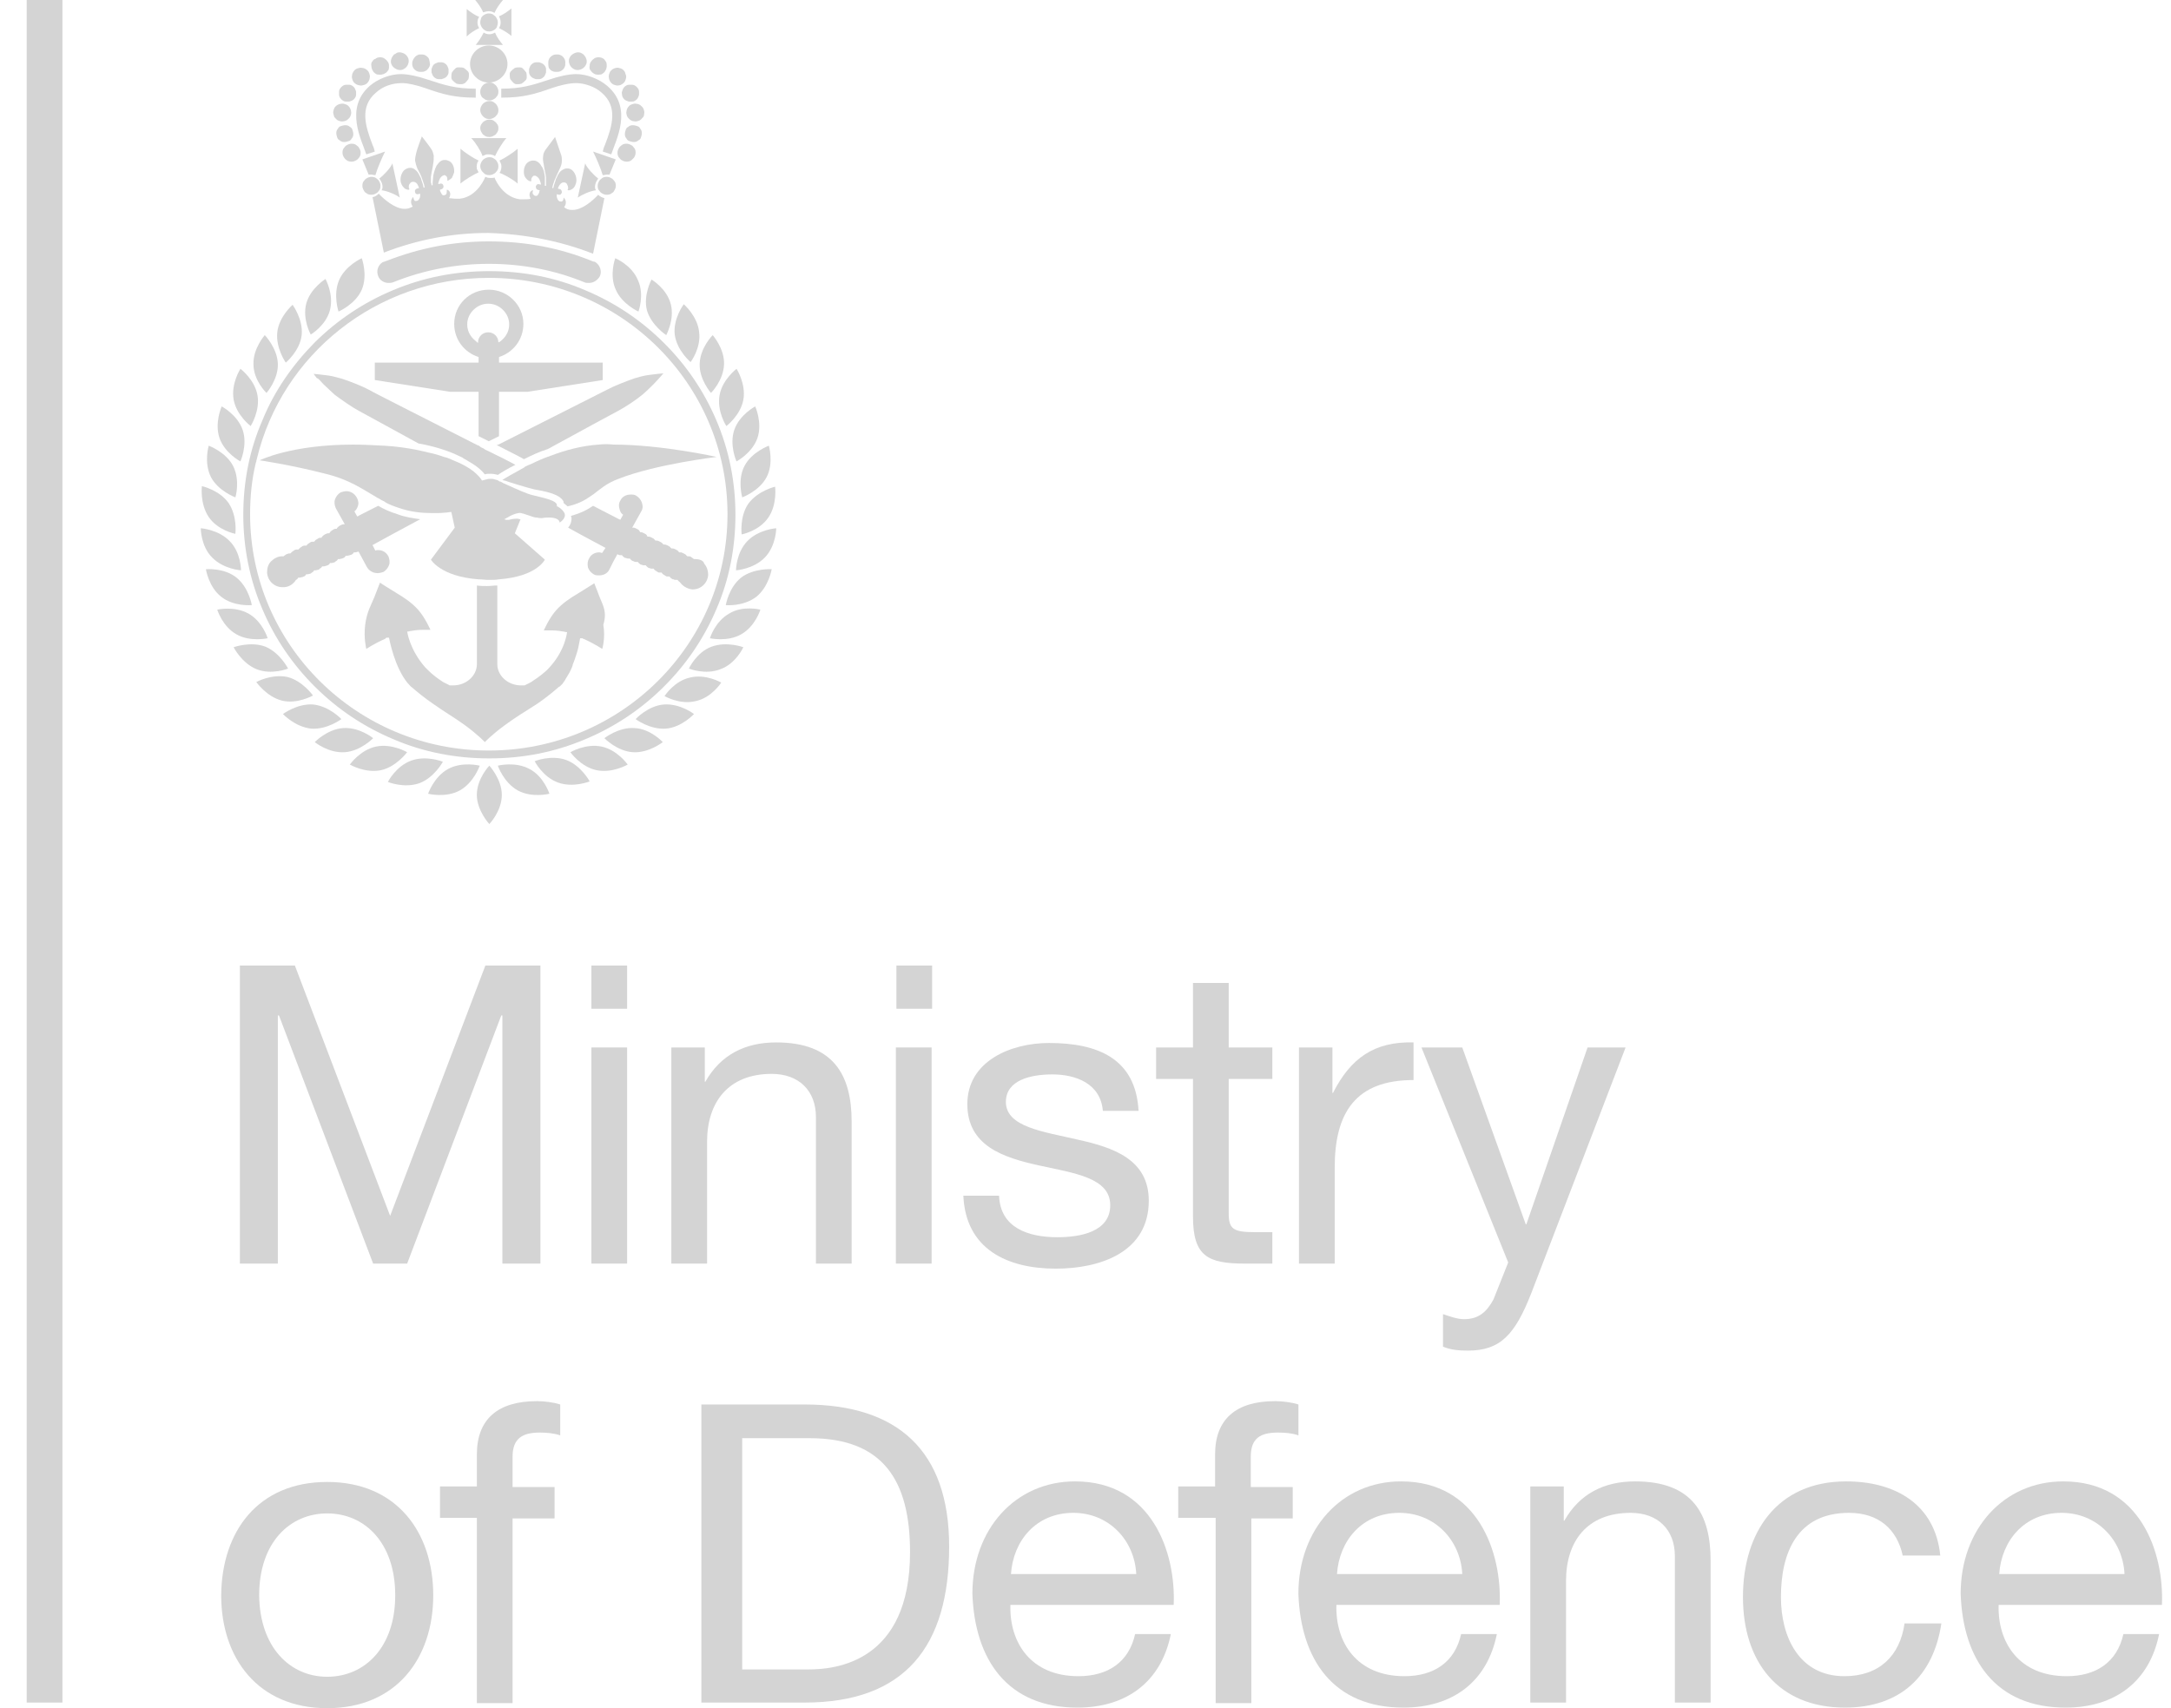 <svg width="61" height="48" viewBox="0 0 61 48" fill="none" xmlns="http://www.w3.org/2000/svg">
<g clip-path="url(#clip0_2468_1309)">
<path d="M0.75 0H1.754V47.842H0.75V0Z" fill="#D4D4D4"/>
<path d="M6.74 27.131H8.285L10.962 34.166L13.638 27.131H15.184V35.507H14.116V28.535H14.084L11.44 35.507H10.484L7.839 28.535H7.807V35.507H6.74V27.131Z" fill="#D4D4D4"/>
<path d="M17.62 28.346H16.617V27.131H17.62V28.346ZM16.617 29.434H17.62V35.507H16.617V29.434Z" fill="#D4D4D4"/>
<path d="M18.848 29.434H19.803V30.396H19.819C20.249 29.639 20.934 29.292 21.81 29.292C23.42 29.292 23.929 30.207 23.929 31.516V35.507H22.926V31.39C22.926 30.649 22.448 30.176 21.683 30.176C20.456 30.176 19.867 30.98 19.867 32.084V35.507H18.863V29.434H18.848Z" fill="#D4D4D4"/>
<path d="M26.191 28.346H25.187V27.131H26.191V28.346ZM25.172 29.434H26.176V35.507H25.172V29.434Z" fill="#D4D4D4"/>
<path d="M28.072 33.599C28.104 34.498 28.885 34.766 29.713 34.766C30.334 34.766 31.195 34.624 31.195 33.867C31.195 33.094 30.191 32.968 29.187 32.747C28.183 32.526 27.18 32.195 27.18 31.027C27.18 29.813 28.407 29.308 29.474 29.308C30.828 29.308 31.912 29.734 31.991 31.216H30.988C30.924 30.444 30.223 30.191 29.569 30.191C28.965 30.191 28.263 30.349 28.263 30.964C28.263 31.674 29.33 31.8 30.271 32.021C31.274 32.242 32.278 32.573 32.278 33.74C32.278 35.192 30.908 35.649 29.665 35.649C28.295 35.649 27.133 35.097 27.068 33.599H28.072Z" fill="#D4D4D4"/>
<path d="M34.524 29.434H35.75V30.317H34.524V34.088C34.524 34.545 34.651 34.624 35.288 34.624H35.75V35.507H34.985C33.934 35.507 33.52 35.302 33.52 34.182V30.317H32.484V29.434H33.52V27.62H34.524V29.434Z" fill="#D4D4D4"/>
<path d="M36.482 29.434H37.438V30.712H37.454C37.948 29.734 38.617 29.261 39.717 29.292V30.349C38.091 30.349 37.502 31.264 37.502 32.81V35.507H36.498V29.434H36.482Z" fill="#D4D4D4"/>
<path d="M43.03 36.327C42.568 37.51 42.154 37.952 41.246 37.952C41.007 37.952 40.768 37.936 40.545 37.841V36.927C40.736 36.99 40.943 37.069 41.134 37.069C41.549 37.069 41.772 36.864 41.962 36.517L42.377 35.475L39.94 29.434H41.086L42.87 34.403H42.887L44.607 29.434H45.675L43.03 36.327Z" fill="#D4D4D4"/>
<path d="M9.194 41.643C11.137 41.643 12.173 43.047 12.173 44.829C12.173 46.596 11.137 48 9.194 48C7.25 48 6.215 46.596 6.215 44.829C6.23 43.031 7.25 41.643 9.194 41.643ZM9.194 47.117C10.245 47.117 11.105 46.296 11.105 44.829C11.105 43.347 10.245 42.527 9.194 42.527C8.142 42.527 7.282 43.347 7.282 44.829C7.298 46.28 8.142 47.117 9.194 47.117Z" fill="#D4D4D4"/>
<path d="M13.399 42.652H12.363V41.77H13.399V40.87C13.399 39.877 13.989 39.372 15.088 39.372C15.279 39.372 15.549 39.403 15.741 39.466V40.334C15.566 40.271 15.343 40.255 15.167 40.255C14.689 40.255 14.402 40.413 14.402 40.933V41.785H15.582V42.668H14.402V47.858H13.399V42.652Z" fill="#D4D4D4"/>
<path d="M19.707 39.466H22.606C25.219 39.466 26.669 40.76 26.669 43.457C26.669 46.265 25.426 47.842 22.606 47.842H19.707V39.466ZM20.838 46.911H22.718C23.483 46.911 25.57 46.707 25.57 43.615C25.57 41.612 24.821 40.413 22.75 40.413H20.854V46.911H20.838Z" fill="#D4D4D4"/>
<path d="M32.898 45.918C32.627 47.259 31.655 47.984 30.27 47.984C28.31 47.984 27.386 46.643 27.322 44.782C27.322 42.968 28.533 41.627 30.205 41.627C32.372 41.627 33.041 43.631 32.978 45.097H28.39C28.358 46.155 28.963 47.101 30.301 47.101C31.13 47.101 31.719 46.707 31.894 45.918H32.898ZM31.926 44.23C31.878 43.283 31.161 42.511 30.158 42.511C29.106 42.511 28.469 43.299 28.406 44.23H31.926Z" fill="#D4D4D4"/>
<path d="M34.141 42.652H33.105V41.77H34.141V40.87C34.141 39.877 34.73 39.372 35.829 39.372C36.02 39.372 36.292 39.403 36.483 39.466V40.334C36.307 40.271 36.1 40.255 35.909 40.255C35.415 40.255 35.144 40.413 35.144 40.933V41.785H36.323V42.668H35.16V47.858H34.157V42.652H34.141Z" fill="#D4D4D4"/>
<path d="M42.058 45.918C41.788 47.259 40.816 47.984 39.43 47.984C37.47 47.984 36.546 46.643 36.482 44.782C36.482 42.968 37.693 41.627 39.365 41.627C41.532 41.627 42.201 43.631 42.138 45.097H37.55C37.518 46.155 38.123 47.101 39.461 47.101C40.29 47.101 40.879 46.707 41.054 45.918H42.058ZM41.086 44.23C41.038 43.283 40.321 42.511 39.318 42.511C38.267 42.511 37.629 43.299 37.566 44.23H41.086Z" fill="#D4D4D4"/>
<path d="M42.982 41.769H43.938V42.731H43.954C44.384 41.974 45.069 41.627 45.945 41.627C47.554 41.627 48.064 42.542 48.064 43.851V47.842H47.06V43.725C47.06 42.984 46.582 42.511 45.818 42.511C44.591 42.511 44.002 43.315 44.002 44.419V47.842H42.998V41.769H42.982Z" fill="#D4D4D4"/>
<path d="M53.465 43.725C53.306 42.968 52.781 42.511 51.952 42.511C50.486 42.511 50.04 43.646 50.04 44.877C50.04 45.997 50.55 47.101 51.825 47.101C52.796 47.101 53.385 46.533 53.513 45.618H54.548C54.326 47.101 53.385 47.984 51.84 47.984C49.96 47.984 48.973 46.691 48.973 44.877C48.973 43.063 49.928 41.627 51.872 41.627C53.258 41.627 54.374 42.274 54.517 43.71H53.465V43.725Z" fill="#D4D4D4"/>
<path d="M60.666 45.918C60.394 47.259 59.423 47.984 58.037 47.984C56.077 47.984 55.153 46.643 55.09 44.782C55.09 42.968 56.3 41.627 57.973 41.627C60.14 41.627 60.809 43.631 60.745 45.097H56.157C56.125 46.155 56.73 47.101 58.069 47.101C58.897 47.101 59.486 46.707 59.662 45.918H60.666ZM59.694 44.23C59.646 43.283 58.929 42.511 57.925 42.511C56.874 42.511 56.237 43.299 56.173 44.23H59.694Z" fill="#D4D4D4"/>
<path d="M16.664 7.13L16.982 5.568C16.919 5.552 16.855 5.521 16.807 5.473C16.664 5.631 16.361 5.899 16.09 5.899C16.074 5.899 16.074 5.899 16.059 5.899C15.979 5.899 15.899 5.868 15.851 5.82C15.915 5.741 15.915 5.631 15.851 5.568L15.835 5.552C15.835 5.552 15.835 5.552 15.835 5.568C15.835 5.6 15.82 5.647 15.787 5.663C15.772 5.663 15.772 5.663 15.756 5.663C15.724 5.663 15.692 5.647 15.676 5.616C15.661 5.584 15.644 5.552 15.644 5.521C15.644 5.489 15.644 5.473 15.644 5.458L15.708 5.473H15.724C15.756 5.473 15.772 5.442 15.787 5.411C15.787 5.363 15.772 5.332 15.74 5.316L15.676 5.3C15.676 5.284 15.692 5.253 15.708 5.221C15.74 5.174 15.772 5.126 15.835 5.126C15.835 5.126 15.835 5.126 15.851 5.126C15.883 5.126 15.915 5.142 15.931 5.174C15.947 5.205 15.963 5.237 15.963 5.284C15.963 5.3 15.963 5.316 15.947 5.332C15.947 5.347 15.963 5.347 15.979 5.347C16.011 5.347 16.043 5.332 16.074 5.316C16.122 5.284 16.154 5.237 16.17 5.189C16.17 5.174 16.186 5.158 16.186 5.142C16.218 5.016 16.17 4.874 16.09 4.795C16.043 4.748 15.995 4.732 15.931 4.732C15.867 4.732 15.82 4.764 15.772 4.795C15.692 4.858 15.661 4.953 15.613 5.048V5.064C15.596 5.11 15.581 5.158 15.565 5.205C15.565 5.237 15.549 5.253 15.549 5.284H15.517C15.517 5.253 15.533 5.237 15.533 5.205C15.549 5.158 15.565 5.11 15.581 5.064C15.628 4.953 15.676 4.858 15.724 4.748C15.756 4.685 15.787 4.606 15.787 4.527C15.787 4.464 15.787 4.385 15.756 4.322C15.724 4.227 15.596 3.849 15.596 3.849C15.596 3.849 15.374 4.149 15.326 4.211C15.294 4.259 15.262 4.322 15.262 4.385C15.246 4.464 15.262 4.543 15.278 4.622C15.294 4.748 15.326 4.858 15.342 4.985C15.342 5.032 15.342 5.079 15.342 5.142C15.342 5.174 15.342 5.189 15.342 5.221H15.309C15.309 5.205 15.309 5.174 15.309 5.142C15.309 5.095 15.309 5.032 15.309 4.985V4.969C15.294 4.858 15.278 4.748 15.214 4.669C15.182 4.606 15.135 4.558 15.07 4.527C15.039 4.512 15.007 4.512 14.975 4.512C14.944 4.512 14.927 4.512 14.896 4.527C14.8 4.558 14.72 4.669 14.72 4.811C14.72 4.827 14.72 4.842 14.72 4.858C14.72 4.921 14.752 4.985 14.784 5.016C14.816 5.064 14.88 5.095 14.911 5.095C14.911 5.095 14.911 5.095 14.927 5.095C14.927 5.079 14.927 5.064 14.927 5.048C14.927 5.016 14.944 4.985 14.975 4.953C14.991 4.937 15.007 4.937 15.023 4.937C15.039 4.937 15.055 4.937 15.07 4.953C15.135 4.985 15.166 5.048 15.182 5.11C15.198 5.142 15.198 5.174 15.198 5.189L15.135 5.174C15.135 5.174 15.135 5.174 15.118 5.174C15.087 5.174 15.07 5.205 15.055 5.237C15.055 5.284 15.07 5.316 15.103 5.332L15.166 5.347C15.166 5.363 15.15 5.379 15.15 5.411C15.135 5.442 15.118 5.473 15.103 5.489C15.087 5.505 15.07 5.505 15.055 5.505C15.023 5.505 15.007 5.489 14.991 5.473C14.959 5.442 14.959 5.411 14.975 5.363C14.975 5.363 14.975 5.363 14.975 5.347H14.959C14.88 5.379 14.848 5.473 14.911 5.584C14.848 5.6 14.784 5.6 14.72 5.6C14.688 5.6 14.64 5.6 14.609 5.6C14.21 5.552 13.972 5.189 13.892 4.985C13.876 5 13.844 5 13.828 5C13.812 5 13.78 5 13.764 5C13.716 5 13.669 4.985 13.637 4.969C13.557 5.158 13.334 5.537 12.92 5.584C12.888 5.584 12.84 5.584 12.809 5.584C12.729 5.584 12.665 5.568 12.617 5.568C12.681 5.458 12.649 5.363 12.569 5.332H12.554C12.554 5.332 12.554 5.332 12.554 5.347C12.554 5.379 12.554 5.426 12.538 5.458C12.522 5.473 12.49 5.489 12.474 5.489C12.458 5.489 12.442 5.489 12.426 5.473C12.41 5.458 12.395 5.426 12.379 5.394C12.362 5.363 12.362 5.347 12.362 5.332L12.41 5.316C12.442 5.3 12.474 5.268 12.458 5.221C12.458 5.189 12.426 5.158 12.395 5.158C12.395 5.158 12.395 5.158 12.379 5.158L12.315 5.174C12.315 5.158 12.315 5.126 12.331 5.095C12.347 5.032 12.379 4.969 12.442 4.937C12.458 4.937 12.474 4.921 12.474 4.921C12.49 4.921 12.506 4.921 12.522 4.937C12.554 4.953 12.569 4.985 12.569 5.032C12.569 5.048 12.569 5.064 12.569 5.079C12.601 5.079 12.681 5.016 12.697 5C12.713 4.969 12.745 4.89 12.761 4.842C12.761 4.827 12.761 4.811 12.761 4.795C12.761 4.669 12.697 4.543 12.586 4.512C12.554 4.496 12.538 4.496 12.506 4.496C12.474 4.496 12.442 4.496 12.41 4.512C12.347 4.543 12.315 4.59 12.267 4.653C12.219 4.748 12.187 4.858 12.171 4.953V4.969C12.171 5.016 12.156 5.079 12.156 5.126C12.156 5.158 12.156 5.189 12.156 5.205H12.123C12.123 5.174 12.123 5.158 12.108 5.126C12.108 5.079 12.108 5.032 12.108 4.969C12.123 4.842 12.156 4.732 12.171 4.606C12.187 4.527 12.187 4.448 12.187 4.369C12.171 4.306 12.156 4.243 12.123 4.196C12.076 4.117 11.853 3.833 11.853 3.833C11.853 3.833 11.71 4.211 11.693 4.306C11.678 4.369 11.662 4.448 11.662 4.512C11.678 4.59 11.693 4.653 11.725 4.732C11.773 4.827 11.837 4.937 11.869 5.048C11.884 5.095 11.901 5.142 11.917 5.189C11.917 5.221 11.932 5.237 11.932 5.268H11.901C11.901 5.253 11.884 5.221 11.884 5.189C11.869 5.142 11.853 5.095 11.837 5.048C11.837 5.048 11.837 5.048 11.837 5.032C11.789 4.937 11.757 4.842 11.678 4.78C11.63 4.732 11.582 4.716 11.518 4.716C11.454 4.716 11.406 4.748 11.359 4.78C11.28 4.858 11.232 5 11.263 5.126C11.263 5.142 11.28 5.158 11.28 5.174C11.295 5.221 11.343 5.268 11.375 5.3C11.406 5.316 11.439 5.332 11.471 5.332C11.486 5.332 11.502 5.332 11.502 5.316C11.502 5.3 11.486 5.284 11.486 5.268C11.486 5.221 11.486 5.189 11.518 5.158C11.534 5.126 11.566 5.11 11.598 5.11C11.598 5.11 11.598 5.11 11.614 5.11C11.678 5.11 11.725 5.158 11.741 5.205C11.757 5.237 11.773 5.268 11.773 5.284L11.71 5.3C11.678 5.316 11.645 5.347 11.662 5.394C11.662 5.426 11.693 5.458 11.725 5.458H11.741L11.805 5.442C11.805 5.458 11.805 5.473 11.805 5.505C11.805 5.537 11.789 5.584 11.773 5.6C11.757 5.631 11.725 5.647 11.693 5.647C11.678 5.647 11.678 5.647 11.662 5.647C11.63 5.631 11.63 5.6 11.614 5.552C11.614 5.552 11.614 5.552 11.614 5.537C11.598 5.537 11.598 5.537 11.598 5.552C11.534 5.616 11.534 5.726 11.598 5.805C11.534 5.836 11.471 5.868 11.391 5.868C11.375 5.868 11.375 5.868 11.359 5.868C11.104 5.868 10.785 5.6 10.642 5.442C10.594 5.489 10.53 5.537 10.467 5.537L10.785 7.098C11.725 6.735 12.697 6.546 13.716 6.546C14.752 6.578 15.74 6.767 16.664 7.13Z" fill="#D4D4D4"/>
<path d="M13.733 6.783C12.729 6.783 11.773 6.972 10.849 7.335C10.834 7.335 10.818 7.351 10.802 7.351C10.786 7.351 10.77 7.366 10.754 7.366C10.627 7.445 10.563 7.603 10.627 7.761C10.674 7.887 10.802 7.95 10.913 7.95C10.961 7.95 10.993 7.95 11.041 7.934C11.901 7.587 12.809 7.414 13.733 7.414C14.673 7.414 15.581 7.587 16.425 7.934C16.457 7.95 16.505 7.95 16.553 7.95C16.68 7.95 16.791 7.871 16.856 7.761C16.919 7.619 16.856 7.445 16.728 7.366C16.712 7.351 16.696 7.351 16.68 7.351C16.664 7.351 16.648 7.335 16.632 7.335C15.708 6.956 14.737 6.783 13.733 6.783Z" fill="#D4D4D4"/>
<path d="M7.378 11.799C7.011 12.635 6.836 13.534 6.836 14.464C6.836 15.38 7.011 16.279 7.378 17.131C7.728 17.951 8.222 18.676 8.859 19.307C9.496 19.938 10.229 20.427 11.058 20.774C11.902 21.137 12.81 21.311 13.75 21.311C14.69 21.311 15.582 21.137 16.442 20.774C17.271 20.427 18.004 19.938 18.641 19.307C19.278 18.676 19.772 17.951 20.123 17.131C20.488 16.294 20.664 15.396 20.664 14.464C20.664 13.55 20.488 12.65 20.123 11.799C19.772 10.979 19.278 10.253 18.641 9.622C18.004 8.991 17.271 8.502 16.442 8.155C15.598 7.792 14.69 7.619 13.75 7.619C12.81 7.619 11.902 7.792 11.042 8.155C10.213 8.502 9.481 8.991 8.843 9.622C8.222 10.253 7.712 10.979 7.378 11.799ZM13.734 7.808C17.43 7.808 20.441 10.774 20.441 14.449C20.441 18.108 17.446 21.09 13.734 21.09C10.038 21.09 7.027 18.124 7.027 14.449C7.027 13.96 7.075 13.471 7.186 13.013C7.186 12.997 7.202 12.982 7.202 12.966V12.951C7.202 12.935 7.219 12.903 7.219 12.887C7.919 9.969 10.58 7.808 13.734 7.808Z" fill="#D4D4D4"/>
<path d="M13.398 22.336C13.398 22.777 13.749 23.156 13.749 23.156C13.749 23.156 14.1 22.793 14.1 22.336C14.1 21.894 13.749 21.515 13.749 21.515C13.749 21.515 13.398 21.878 13.398 22.336Z" fill="#D4D4D4"/>
<path d="M12.587 21.61C12.189 21.831 12.029 22.304 12.029 22.304C12.029 22.304 12.523 22.43 12.921 22.21C13.319 21.988 13.479 21.515 13.479 21.515C13.479 21.515 12.985 21.39 12.587 21.61Z" fill="#D4D4D4"/>
<path d="M12.444 21.405C12.444 21.405 11.982 21.216 11.552 21.374C11.122 21.531 10.898 21.973 10.898 21.973C10.898 21.973 11.361 22.162 11.791 22.005C12.205 21.847 12.444 21.405 12.444 21.405Z" fill="#D4D4D4"/>
<path d="M11.439 21.137C11.439 21.137 11.009 20.884 10.563 20.979C10.117 21.074 9.83 21.484 9.83 21.484C9.83 21.484 10.26 21.736 10.706 21.642C11.136 21.547 11.439 21.137 11.439 21.137Z" fill="#D4D4D4"/>
<path d="M10.485 20.743C10.485 20.743 10.102 20.427 9.64 20.459C9.194 20.49 8.844 20.853 8.844 20.853C8.844 20.853 9.226 21.168 9.688 21.137C10.134 21.106 10.485 20.743 10.485 20.743Z" fill="#D4D4D4"/>
<path d="M8.796 19.796C8.349 19.765 7.951 20.064 7.951 20.064C7.951 20.064 8.286 20.427 8.748 20.475C9.194 20.506 9.592 20.207 9.592 20.207C9.592 20.207 9.257 19.844 8.796 19.796Z" fill="#D4D4D4"/>
<path d="M8.794 19.544C8.794 19.544 8.507 19.134 8.077 19.023C7.631 18.929 7.201 19.165 7.201 19.165C7.201 19.165 7.488 19.576 7.918 19.686C8.348 19.796 8.794 19.544 8.794 19.544Z" fill="#D4D4D4"/>
<path d="M8.094 18.787C8.094 18.787 7.871 18.345 7.457 18.171C7.042 18.014 6.564 18.187 6.564 18.187C6.564 18.187 6.787 18.629 7.202 18.802C7.632 18.976 8.094 18.787 8.094 18.787Z" fill="#D4D4D4"/>
<path d="M7.521 17.935C7.521 17.935 7.378 17.462 6.98 17.241C6.581 17.02 6.104 17.131 6.104 17.131C6.104 17.131 6.247 17.604 6.645 17.825C7.027 18.045 7.521 17.935 7.521 17.935Z" fill="#D4D4D4"/>
<path d="M6.215 16.768C6.566 17.052 7.075 17.004 7.075 17.004C7.075 17.004 6.996 16.515 6.645 16.231C6.295 15.948 5.785 15.995 5.785 15.995C5.785 15.995 5.865 16.5 6.215 16.768Z" fill="#D4D4D4"/>
<path d="M6.772 16.026C6.772 16.026 6.772 15.521 6.453 15.206C6.135 14.875 5.641 14.844 5.641 14.844C5.641 14.844 5.641 15.348 5.959 15.664C6.278 15.995 6.772 16.026 6.772 16.026Z" fill="#D4D4D4"/>
<path d="M6.613 15.001C6.613 15.001 6.677 14.512 6.422 14.134C6.167 13.771 5.673 13.66 5.673 13.66C5.673 13.66 5.61 14.149 5.865 14.528C6.119 14.906 6.613 15.001 6.613 15.001Z" fill="#D4D4D4"/>
<path d="M6.614 13.976C6.614 13.976 6.757 13.503 6.549 13.092C6.343 12.698 5.865 12.524 5.865 12.524C5.865 12.524 5.721 12.997 5.928 13.408C6.136 13.802 6.614 13.976 6.614 13.976Z" fill="#D4D4D4"/>
<path d="M6.755 12.966C6.755 12.966 6.962 12.509 6.819 12.083C6.675 11.657 6.229 11.42 6.229 11.42C6.229 11.42 6.023 11.878 6.166 12.304C6.309 12.729 6.755 12.966 6.755 12.966Z" fill="#D4D4D4"/>
<path d="M7.043 11.972C7.043 11.972 7.314 11.546 7.234 11.104C7.155 10.663 6.756 10.363 6.756 10.363C6.756 10.363 6.486 10.774 6.565 11.231C6.645 11.673 7.043 11.972 7.043 11.972Z" fill="#D4D4D4"/>
<path d="M7.488 11.042C7.488 11.042 7.822 10.663 7.807 10.222C7.791 9.78 7.44 9.417 7.44 9.417C7.44 9.417 7.105 9.796 7.122 10.237C7.122 10.695 7.488 11.042 7.488 11.042Z" fill="#D4D4D4"/>
<path d="M8.476 9.417C8.524 8.975 8.221 8.565 8.221 8.565C8.221 8.565 7.838 8.896 7.791 9.338C7.743 9.78 8.03 10.19 8.03 10.19C8.03 10.19 8.428 9.859 8.476 9.417Z" fill="#D4D4D4"/>
<path d="M9.273 8.707C9.384 8.265 9.145 7.839 9.145 7.839C9.145 7.839 8.715 8.108 8.604 8.534C8.492 8.975 8.731 9.401 8.731 9.401C8.731 9.401 9.161 9.149 9.273 8.707Z" fill="#D4D4D4"/>
<path d="M10.165 8.14C10.34 7.729 10.165 7.256 10.165 7.256C10.165 7.256 9.703 7.461 9.528 7.871C9.352 8.281 9.512 8.755 9.512 8.755C9.512 8.755 9.989 8.549 10.165 8.14Z" fill="#D4D4D4"/>
<path d="M14.88 21.61C14.482 21.39 13.988 21.515 13.988 21.515C13.988 21.515 14.148 21.988 14.546 22.21C14.944 22.43 15.438 22.304 15.438 22.304C15.438 22.304 15.278 21.815 14.88 21.61Z" fill="#D4D4D4"/>
<path d="M15.915 21.358C15.485 21.2 15.023 21.39 15.023 21.39C15.023 21.39 15.246 21.831 15.676 21.988C16.106 22.146 16.569 21.957 16.569 21.957C16.569 21.957 16.33 21.515 15.915 21.358Z" fill="#D4D4D4"/>
<path d="M16.904 20.979C16.458 20.884 16.027 21.137 16.027 21.137C16.027 21.137 16.314 21.547 16.76 21.642C17.207 21.736 17.637 21.484 17.637 21.484C17.637 21.484 17.35 21.074 16.904 20.979Z" fill="#D4D4D4"/>
<path d="M17.827 20.459C17.381 20.427 16.982 20.743 16.982 20.743C16.982 20.743 17.333 21.106 17.779 21.137C18.225 21.168 18.623 20.853 18.623 20.853C18.623 20.853 18.273 20.475 17.827 20.459Z" fill="#D4D4D4"/>
<path d="M18.656 19.796C18.21 19.828 17.859 20.207 17.859 20.207C17.859 20.207 18.258 20.506 18.704 20.475C19.15 20.443 19.5 20.064 19.5 20.064C19.5 20.064 19.118 19.765 18.656 19.796Z" fill="#D4D4D4"/>
<path d="M19.389 19.039C18.943 19.134 18.672 19.56 18.672 19.56C18.672 19.56 19.102 19.812 19.548 19.701C19.994 19.607 20.265 19.181 20.265 19.181C20.265 19.181 19.835 18.929 19.389 19.039Z" fill="#D4D4D4"/>
<path d="M19.995 18.171C19.565 18.329 19.357 18.787 19.357 18.787C19.357 18.787 19.819 18.976 20.249 18.802C20.68 18.645 20.886 18.187 20.886 18.187C20.886 18.187 20.425 18.014 19.995 18.171Z" fill="#D4D4D4"/>
<path d="M20.489 17.241C20.09 17.462 19.947 17.935 19.947 17.935C19.947 17.935 20.441 18.045 20.823 17.825C21.222 17.604 21.365 17.131 21.365 17.131C21.365 17.131 20.871 17.004 20.489 17.241Z" fill="#D4D4D4"/>
<path d="M20.823 16.231C20.472 16.515 20.393 17.004 20.393 17.004C20.393 17.004 20.886 17.052 21.253 16.768C21.603 16.484 21.683 15.994 21.683 15.994C21.683 15.994 21.173 15.963 20.823 16.231Z" fill="#D4D4D4"/>
<path d="M20.998 15.206C20.68 15.537 20.68 16.026 20.68 16.026C20.68 16.026 21.173 15.995 21.492 15.664C21.81 15.332 21.81 14.844 21.81 14.844C21.81 14.844 21.317 14.875 20.998 15.206Z" fill="#D4D4D4"/>
<path d="M21.03 14.149C20.775 14.512 20.839 15.017 20.839 15.017C20.839 15.017 21.333 14.922 21.588 14.543C21.842 14.181 21.779 13.676 21.779 13.676C21.779 13.676 21.301 13.786 21.03 14.149Z" fill="#D4D4D4"/>
<path d="M20.919 13.092C20.712 13.487 20.855 13.976 20.855 13.976C20.855 13.976 21.333 13.802 21.54 13.408C21.747 13.013 21.603 12.524 21.603 12.524C21.603 12.524 21.125 12.698 20.919 13.092Z" fill="#D4D4D4"/>
<path d="M20.694 12.966C20.694 12.966 21.14 12.729 21.284 12.304C21.427 11.878 21.22 11.42 21.22 11.42C21.22 11.42 20.774 11.657 20.631 12.083C20.487 12.509 20.694 12.966 20.694 12.966Z" fill="#D4D4D4"/>
<path d="M20.409 11.972C20.409 11.972 20.807 11.673 20.887 11.231C20.966 10.789 20.696 10.363 20.696 10.363C20.696 10.363 20.297 10.663 20.218 11.104C20.138 11.562 20.409 11.972 20.409 11.972Z" fill="#D4D4D4"/>
<path d="M19.977 11.042C19.977 11.042 20.328 10.695 20.344 10.237C20.36 9.796 20.025 9.417 20.025 9.417C20.025 9.417 19.675 9.764 19.659 10.222C19.643 10.663 19.977 11.042 19.977 11.042Z" fill="#D4D4D4"/>
<path d="M19.404 10.174C19.404 10.174 19.707 9.78 19.643 9.323C19.596 8.881 19.213 8.549 19.213 8.549C19.213 8.549 18.91 8.944 18.958 9.401C19.022 9.859 19.404 10.174 19.404 10.174Z" fill="#D4D4D4"/>
<path d="M18.72 9.417C18.72 9.417 18.959 8.975 18.848 8.549C18.736 8.107 18.306 7.855 18.306 7.855C18.306 7.855 18.067 8.297 18.178 8.723C18.306 9.149 18.72 9.417 18.72 9.417Z" fill="#D4D4D4"/>
<path d="M17.287 7.256C17.287 7.256 17.111 7.729 17.302 8.14C17.477 8.549 17.939 8.755 17.939 8.755C17.939 8.755 18.115 8.281 17.924 7.871C17.748 7.445 17.287 7.256 17.287 7.256Z" fill="#D4D4D4"/>
<path d="M16.857 16.799C16.777 16.594 16.698 16.389 16.698 16.389C16.698 16.389 16.379 16.594 16.22 16.689C16.061 16.783 15.806 16.941 15.614 17.162C15.423 17.383 15.28 17.714 15.28 17.714C15.28 17.714 15.344 17.714 15.439 17.714C15.535 17.714 15.662 17.714 15.822 17.746H15.837C15.853 17.746 15.885 17.762 15.901 17.762H15.933C15.933 17.762 15.885 18.282 15.423 18.771C15.328 18.881 15.12 19.039 14.993 19.118C14.913 19.181 14.833 19.213 14.738 19.26C14.707 19.26 14.674 19.26 14.642 19.26C14.276 19.26 13.973 18.991 13.973 18.661V16.452C13.878 16.452 13.782 16.468 13.687 16.468C13.591 16.468 13.495 16.468 13.4 16.452V18.661C13.4 18.991 13.097 19.26 12.731 19.26C12.699 19.26 12.667 19.26 12.636 19.26C12.556 19.213 12.46 19.181 12.38 19.118C12.284 19.055 12.141 18.945 12.046 18.85C12.014 18.818 11.982 18.787 11.95 18.755C11.504 18.25 11.441 17.746 11.441 17.746C11.456 17.746 11.456 17.746 11.456 17.746H11.472C11.488 17.746 11.52 17.73 11.536 17.73H11.552C11.711 17.698 11.839 17.698 11.934 17.698C12.046 17.698 12.094 17.698 12.094 17.698C12.094 17.698 11.95 17.367 11.759 17.146C11.568 16.925 11.313 16.768 11.154 16.673C10.995 16.579 10.676 16.373 10.676 16.373C10.676 16.373 10.596 16.579 10.517 16.783C10.437 16.988 10.309 17.177 10.261 17.556C10.213 17.935 10.293 18.235 10.293 18.235C10.293 18.235 10.5 18.093 10.819 17.951C10.819 17.951 10.835 17.951 10.835 17.935C10.835 17.935 10.851 17.935 10.851 17.919H10.915C10.915 17.919 10.915 17.919 10.93 17.919C10.947 17.998 11.09 18.755 11.456 19.197L11.472 19.213C11.504 19.244 11.536 19.292 11.584 19.323C11.711 19.433 11.919 19.607 12.173 19.78C12.46 19.985 12.81 20.191 13.066 20.38C13.432 20.648 13.623 20.853 13.623 20.853C13.623 20.853 13.814 20.648 14.181 20.38C14.435 20.191 14.786 19.97 15.089 19.78C15.344 19.607 15.55 19.433 15.678 19.323C15.694 19.307 15.71 19.292 15.726 19.292C15.758 19.26 15.774 19.244 15.806 19.213C15.822 19.197 15.822 19.181 15.837 19.165C15.869 19.134 15.885 19.086 15.917 19.039C15.933 19.008 15.949 18.991 15.965 18.96C16.013 18.881 16.061 18.787 16.092 18.692C16.092 18.692 16.092 18.692 16.092 18.676C16.14 18.566 16.172 18.455 16.204 18.361C16.235 18.266 16.252 18.187 16.267 18.108C16.283 18.014 16.3 17.951 16.3 17.935H16.363C16.363 17.935 16.379 17.935 16.379 17.951H16.395C16.713 18.093 16.921 18.235 16.921 18.235C16.921 18.235 17.016 17.935 16.952 17.556C17.064 17.194 16.937 17.004 16.857 16.799ZM11.042 17.903C11.058 17.903 11.058 17.903 11.042 17.903C11.042 17.903 11.058 17.903 11.042 17.903ZM16.013 17.777C16.028 17.777 16.028 17.777 16.013 17.777V17.777ZM16.379 17.887C16.395 17.887 16.395 17.887 16.379 17.887C16.395 17.887 16.395 17.887 16.395 17.887H16.379ZM16.411 17.903C16.411 17.903 16.427 17.903 16.411 17.903V17.903Z" fill="#D4D4D4"/>
<path d="M13.447 11.01V12.256C13.543 12.304 13.638 12.351 13.734 12.399C13.829 12.351 13.925 12.304 14.021 12.256V11.01H14.817L16.936 10.679V10.19H14.021V10.032C14.419 9.906 14.706 9.543 14.706 9.101C14.706 8.565 14.259 8.14 13.734 8.14C13.192 8.14 12.762 8.565 12.762 9.101C12.762 9.543 13.048 9.906 13.447 10.032V10.19H10.531V10.679L12.65 11.01H13.447ZM13.304 9.527C13.192 9.417 13.128 9.275 13.128 9.117C13.128 8.96 13.192 8.817 13.304 8.707C13.415 8.597 13.558 8.534 13.717 8.534C13.877 8.534 14.021 8.597 14.132 8.707C14.243 8.817 14.307 8.96 14.307 9.117C14.307 9.275 14.243 9.417 14.132 9.527C14.1 9.559 14.052 9.606 14.004 9.622C14.004 9.464 13.877 9.338 13.717 9.338C13.558 9.338 13.431 9.464 13.431 9.622V9.638C13.399 9.606 13.351 9.575 13.304 9.527Z" fill="#D4D4D4"/>
<path d="M13.957 12.509C13.973 12.524 14.005 12.524 14.021 12.54C14.26 12.666 14.499 12.777 14.722 12.903C14.913 12.808 15.136 12.698 15.391 12.619C16.459 12.036 17.302 11.578 17.367 11.546C17.574 11.436 17.86 11.247 18.052 11.089C18.147 11.01 18.258 10.9 18.354 10.805C18.45 10.71 18.53 10.616 18.53 10.616L18.641 10.49L18.482 10.506C18.482 10.506 18.354 10.521 18.227 10.537C18.099 10.553 17.924 10.6 17.828 10.631C17.605 10.71 17.271 10.836 17.064 10.947C16.968 10.994 15.598 11.689 14.037 12.477C14.005 12.493 13.973 12.509 13.957 12.509Z" fill="#D4D4D4"/>
<path d="M10.61 16.105C10.658 16.105 10.722 16.089 10.77 16.073C10.849 16.026 10.897 15.963 10.929 15.884C10.961 15.805 10.945 15.711 10.914 15.632C10.849 15.521 10.754 15.458 10.627 15.458C10.595 15.458 10.563 15.458 10.547 15.474L10.483 15.348L10.467 15.317C10.643 15.222 11.152 14.938 11.805 14.591C11.582 14.559 11.375 14.528 11.168 14.449C10.961 14.386 10.786 14.307 10.627 14.213L10.101 14.48C10.069 14.496 10.053 14.512 10.037 14.512L9.958 14.37C10.005 14.338 10.037 14.275 10.053 14.228C10.085 14.149 10.069 14.055 10.021 13.976C9.958 13.865 9.846 13.802 9.734 13.802C9.687 13.802 9.623 13.818 9.575 13.834C9.495 13.881 9.448 13.944 9.416 14.023C9.384 14.102 9.4 14.197 9.432 14.275L9.687 14.732C9.671 14.732 9.671 14.732 9.655 14.732C9.623 14.732 9.591 14.749 9.559 14.765C9.528 14.78 9.511 14.796 9.48 14.827C9.48 14.827 9.464 14.843 9.464 14.859C9.448 14.859 9.432 14.859 9.432 14.859C9.4 14.859 9.368 14.875 9.352 14.89C9.32 14.906 9.304 14.922 9.272 14.954C9.272 14.969 9.256 14.969 9.256 14.985C9.241 14.985 9.225 14.985 9.225 14.985C9.193 14.985 9.161 15.001 9.129 15.017C9.097 15.033 9.081 15.048 9.05 15.08C9.05 15.095 9.034 15.095 9.034 15.111C9.017 15.111 9.002 15.111 9.002 15.111C8.97 15.111 8.938 15.127 8.922 15.143C8.89 15.159 8.858 15.174 8.842 15.206L8.826 15.222C8.811 15.222 8.795 15.222 8.778 15.222C8.747 15.222 8.715 15.238 8.699 15.253C8.667 15.269 8.651 15.285 8.619 15.317C8.619 15.332 8.604 15.332 8.604 15.332C8.587 15.332 8.572 15.332 8.556 15.332C8.524 15.332 8.492 15.348 8.476 15.364C8.444 15.38 8.428 15.396 8.396 15.427C8.396 15.442 8.38 15.442 8.38 15.442C8.365 15.442 8.348 15.442 8.333 15.442C8.3 15.442 8.269 15.458 8.253 15.474C8.221 15.49 8.205 15.506 8.174 15.537L8.157 15.553C8.141 15.553 8.126 15.553 8.109 15.553C8.078 15.569 8.046 15.569 8.03 15.585C8.014 15.6 7.982 15.616 7.966 15.632C7.966 15.632 7.95 15.632 7.935 15.632H7.918C7.807 15.632 7.696 15.695 7.616 15.774C7.536 15.853 7.504 15.963 7.504 16.089C7.52 16.326 7.711 16.5 7.935 16.5C7.95 16.5 7.95 16.5 7.966 16.5C8.109 16.5 8.237 16.421 8.317 16.294C8.348 16.279 8.365 16.263 8.38 16.231H8.396C8.412 16.231 8.412 16.231 8.428 16.231C8.444 16.231 8.476 16.216 8.492 16.216C8.508 16.216 8.524 16.2 8.539 16.2C8.572 16.184 8.587 16.168 8.604 16.137H8.619C8.635 16.137 8.635 16.137 8.651 16.137C8.667 16.137 8.699 16.121 8.715 16.121C8.731 16.121 8.747 16.105 8.763 16.089C8.795 16.073 8.811 16.058 8.826 16.026H8.842C8.858 16.026 8.858 16.026 8.874 16.026C8.89 16.026 8.922 16.011 8.938 16.011C8.954 16.011 8.97 15.995 8.986 15.979C9.017 15.963 9.034 15.948 9.05 15.916H9.065C9.081 15.916 9.081 15.916 9.097 15.916C9.113 15.916 9.145 15.9 9.161 15.9C9.177 15.9 9.193 15.884 9.209 15.884C9.241 15.869 9.256 15.853 9.272 15.821H9.289C9.304 15.821 9.304 15.821 9.32 15.821C9.336 15.821 9.368 15.805 9.384 15.805C9.4 15.805 9.416 15.79 9.432 15.774C9.464 15.758 9.48 15.742 9.495 15.711C9.495 15.711 9.495 15.711 9.511 15.711C9.528 15.711 9.528 15.711 9.543 15.711C9.559 15.711 9.591 15.695 9.607 15.695C9.623 15.695 9.639 15.679 9.655 15.679C9.687 15.664 9.702 15.632 9.719 15.616H9.734C9.75 15.616 9.75 15.616 9.767 15.616C9.782 15.616 9.814 15.6 9.83 15.6C9.846 15.6 9.862 15.585 9.878 15.585C9.91 15.569 9.926 15.553 9.941 15.521H9.958C9.973 15.521 9.973 15.521 9.989 15.521C10.005 15.521 10.037 15.506 10.053 15.506C10.069 15.506 10.069 15.506 10.069 15.49L10.18 15.695L10.308 15.932C10.371 16.042 10.483 16.105 10.61 16.105Z" fill="#D4D4D4"/>
<path d="M9.097 10.805C9.193 10.9 9.32 11.01 9.4 11.089C9.591 11.231 9.878 11.436 10.085 11.546C10.149 11.578 10.834 11.957 11.758 12.461C12.203 12.54 12.602 12.666 12.92 12.824C12.953 12.84 13 12.856 13.032 12.887C13.064 12.903 13.096 12.918 13.144 12.951C13.255 13.013 13.351 13.076 13.431 13.14C13.51 13.203 13.574 13.266 13.621 13.329C13.669 13.313 13.733 13.313 13.781 13.313C13.861 13.313 13.94 13.329 13.988 13.345C14.083 13.281 14.259 13.171 14.482 13.061C14.322 12.982 14.163 12.887 13.988 12.808C13.892 12.761 13.796 12.714 13.701 12.666C13.669 12.65 13.621 12.635 13.59 12.603C13.557 12.588 13.51 12.572 13.478 12.54C13.462 12.524 13.431 12.509 13.414 12.509C11.869 11.72 10.483 11.026 10.387 10.963C10.18 10.852 9.862 10.726 9.623 10.647C9.511 10.616 9.352 10.569 9.224 10.552C9.081 10.537 8.97 10.521 8.97 10.521L8.811 10.506L8.906 10.631C8.938 10.616 9.002 10.71 9.097 10.805Z" fill="#D4D4D4"/>
<path d="M19.547 15.711H19.531C19.516 15.711 19.516 15.711 19.499 15.711C19.484 15.695 19.451 15.679 19.436 15.664C19.42 15.648 19.388 15.632 19.356 15.632C19.34 15.632 19.325 15.632 19.308 15.632C19.308 15.616 19.292 15.616 19.292 15.616C19.277 15.585 19.245 15.569 19.212 15.553C19.181 15.537 19.149 15.521 19.133 15.521C19.117 15.521 19.101 15.521 19.086 15.521L19.069 15.506C19.053 15.474 19.021 15.458 18.99 15.442C18.958 15.427 18.926 15.411 18.91 15.411C18.894 15.411 18.878 15.411 18.862 15.411C18.862 15.396 18.847 15.396 18.847 15.396C18.83 15.364 18.799 15.348 18.767 15.332C18.735 15.317 18.703 15.301 18.671 15.301C18.655 15.301 18.639 15.301 18.639 15.301C18.639 15.285 18.623 15.285 18.623 15.285C18.608 15.253 18.575 15.238 18.544 15.222C18.512 15.206 18.48 15.19 18.448 15.19C18.432 15.19 18.416 15.19 18.416 15.19L18.4 15.174C18.384 15.143 18.352 15.127 18.321 15.111C18.289 15.095 18.257 15.08 18.225 15.08C18.209 15.08 18.193 15.08 18.193 15.08C18.193 15.064 18.177 15.064 18.177 15.048C18.162 15.017 18.13 15.001 18.097 14.985C18.066 14.969 18.034 14.954 18.018 14.954C18.002 14.954 17.986 14.954 17.986 14.954C17.986 14.938 17.97 14.938 17.97 14.922C17.954 14.89 17.922 14.875 17.891 14.859C17.858 14.843 17.827 14.827 17.795 14.827C17.779 14.827 17.779 14.827 17.763 14.827L18.018 14.37C18.066 14.291 18.066 14.213 18.034 14.118C18.002 14.039 17.954 13.976 17.875 13.928C17.827 13.897 17.779 13.897 17.715 13.897C17.588 13.897 17.476 13.96 17.428 14.07C17.381 14.149 17.381 14.228 17.413 14.323C17.428 14.386 17.46 14.433 17.508 14.464L17.428 14.607C17.413 14.591 17.381 14.591 17.365 14.575L16.664 14.213C16.504 14.323 16.329 14.417 16.043 14.496C16.043 14.512 16.059 14.543 16.059 14.559C16.059 14.638 16.043 14.732 15.963 14.827C16.473 15.111 16.871 15.317 17.015 15.396L16.982 15.442L16.919 15.537C16.887 15.537 16.871 15.521 16.839 15.521C16.712 15.521 16.6 15.585 16.552 15.695C16.504 15.774 16.504 15.853 16.52 15.948C16.552 16.026 16.6 16.089 16.68 16.137C16.728 16.168 16.776 16.168 16.839 16.168C16.967 16.168 17.078 16.105 17.126 15.994L17.237 15.774L17.349 15.569L17.365 15.585C17.397 15.6 17.413 15.6 17.428 15.6C17.445 15.6 17.445 15.6 17.46 15.6H17.476C17.492 15.632 17.524 15.648 17.54 15.664C17.556 15.679 17.572 15.679 17.588 15.679C17.619 15.695 17.636 15.695 17.652 15.695C17.667 15.695 17.667 15.695 17.683 15.695H17.699C17.715 15.726 17.747 15.742 17.763 15.758C17.779 15.758 17.795 15.774 17.811 15.774C17.827 15.79 17.858 15.79 17.875 15.79C17.891 15.79 17.891 15.79 17.906 15.79C17.906 15.79 17.906 15.79 17.922 15.79C17.938 15.821 17.97 15.837 17.986 15.853C18.002 15.869 18.018 15.869 18.034 15.869C18.05 15.884 18.082 15.884 18.097 15.884C18.113 15.884 18.113 15.884 18.13 15.884H18.145C18.162 15.915 18.193 15.932 18.209 15.948C18.225 15.963 18.241 15.963 18.257 15.963C18.273 15.979 18.305 15.979 18.321 15.979C18.336 15.979 18.336 15.979 18.352 15.979H18.369C18.384 16.01 18.4 16.026 18.432 16.042C18.448 16.058 18.464 16.058 18.48 16.073C18.496 16.089 18.528 16.089 18.544 16.089C18.56 16.089 18.56 16.089 18.575 16.089H18.591C18.608 16.121 18.623 16.137 18.655 16.152C18.671 16.168 18.687 16.168 18.703 16.184C18.719 16.2 18.751 16.2 18.767 16.2C18.782 16.2 18.782 16.2 18.799 16.2H18.814C18.83 16.231 18.847 16.247 18.878 16.263C18.894 16.279 18.91 16.279 18.926 16.279C18.942 16.294 18.974 16.294 18.99 16.294C19.006 16.294 19.021 16.294 19.021 16.294H19.038C19.053 16.326 19.086 16.342 19.101 16.357C19.181 16.468 19.308 16.547 19.451 16.562H19.468C19.69 16.562 19.882 16.389 19.898 16.152C19.898 16.042 19.866 15.932 19.786 15.837C19.77 15.758 19.659 15.711 19.547 15.711Z" fill="#D4D4D4"/>
<path d="M10.61 13.991C10.642 14.007 10.674 14.023 10.722 14.055C10.754 14.07 10.802 14.086 10.833 14.118C10.945 14.181 11.072 14.228 11.216 14.275C11.534 14.386 11.853 14.417 12.108 14.417C12.14 14.417 12.171 14.417 12.188 14.417C12.235 14.417 12.267 14.417 12.315 14.417C12.41 14.417 12.49 14.402 12.554 14.402C12.634 14.386 12.681 14.386 12.681 14.386L12.777 14.828L12.108 15.726C12.108 15.726 12.379 16.2 13.446 16.279C13.542 16.279 13.637 16.295 13.733 16.295C13.829 16.295 13.94 16.295 14.02 16.279C15.087 16.2 15.309 15.726 15.309 15.726L14.466 14.985L14.625 14.591C14.593 14.591 14.561 14.575 14.529 14.575C14.433 14.575 14.354 14.591 14.306 14.607C14.29 14.607 14.274 14.607 14.258 14.607H14.227L14.163 14.591C14.179 14.591 14.194 14.575 14.227 14.559C14.258 14.543 14.29 14.528 14.338 14.496C14.433 14.449 14.561 14.402 14.641 14.417C14.657 14.417 14.672 14.433 14.705 14.433C14.752 14.449 14.8 14.464 14.848 14.481C14.911 14.496 14.959 14.528 15.055 14.543C15.071 14.543 15.071 14.543 15.087 14.543C15.15 14.559 15.198 14.559 15.214 14.559C15.262 14.559 15.278 14.543 15.405 14.543C15.422 14.543 15.437 14.543 15.469 14.543C15.74 14.559 15.724 14.686 15.724 14.686C15.74 14.67 15.772 14.654 15.787 14.638C15.867 14.559 15.883 14.496 15.867 14.433C15.852 14.402 15.835 14.37 15.804 14.338C15.772 14.307 15.74 14.275 15.708 14.259C15.676 14.228 15.644 14.228 15.644 14.228C15.708 14.055 15.183 13.976 14.959 13.912C14.816 13.881 14.498 13.739 14.258 13.628C14.179 13.597 14.115 13.566 14.067 13.534H14.051C14.02 13.518 14.003 13.518 14.003 13.503C13.988 13.503 13.972 13.487 13.955 13.487C13.908 13.471 13.86 13.455 13.796 13.455C13.749 13.455 13.716 13.455 13.669 13.471C13.605 13.487 13.542 13.503 13.542 13.503C13.542 13.503 13.51 13.439 13.43 13.36C13.414 13.345 13.398 13.329 13.382 13.313C13.287 13.219 13.143 13.124 12.92 13.014C12.888 12.997 12.84 12.982 12.809 12.966C12.777 12.951 12.729 12.935 12.697 12.919C12.634 12.887 12.554 12.856 12.474 12.84C12.347 12.793 12.188 12.745 12.028 12.714C11.917 12.682 11.805 12.667 11.678 12.635C11.423 12.588 11.12 12.54 10.786 12.524C10.483 12.509 10.196 12.493 9.925 12.493C8.173 12.493 7.297 12.935 7.297 12.935C7.297 12.935 8.157 13.061 9.081 13.297C9.83 13.471 10.196 13.755 10.61 13.991Z" fill="#D4D4D4"/>
<path d="M16.823 12.493C16.346 12.524 15.884 12.65 15.469 12.808C15.278 12.872 15.103 12.951 14.944 13.029C14.912 13.045 14.864 13.061 14.832 13.076C14.8 13.092 14.752 13.108 14.721 13.14C14.434 13.297 14.211 13.424 14.115 13.487L14.163 13.503C14.163 13.503 14.163 13.503 14.179 13.503C14.259 13.534 14.817 13.707 15.024 13.755C15.056 13.755 15.087 13.771 15.119 13.771C15.454 13.834 15.725 13.912 15.82 14.07C15.836 14.086 15.836 14.102 15.836 14.134C15.868 14.165 15.915 14.197 15.947 14.228C16.171 14.18 16.346 14.102 16.473 14.023C16.505 14.007 16.537 13.976 16.569 13.96C16.601 13.944 16.632 13.912 16.664 13.897C16.856 13.755 17.031 13.582 17.381 13.455C18.416 13.045 20.137 12.84 20.137 12.84C20.137 12.84 18.592 12.493 17.238 12.493C17.095 12.477 16.967 12.477 16.823 12.493Z" fill="#D4D4D4"/>
<path d="M14.067 0.631C14.067 0.694 14.051 0.741 14.02 0.789C14.147 0.852 14.274 0.93 14.37 1.009V0.237C14.274 0.315 14.147 0.41 14.02 0.457C14.051 0.521 14.067 0.568 14.067 0.631Z" fill="#D4D4D4"/>
<path d="M13.734 0.315C13.797 0.315 13.845 0.331 13.893 0.363C13.956 0.221 14.052 0.095 14.132 0H13.352C13.431 0.095 13.526 0.221 13.574 0.347C13.622 0.331 13.686 0.315 13.734 0.315Z" fill="#D4D4D4"/>
<path d="M13.416 0.631C13.416 0.568 13.432 0.521 13.464 0.473C13.336 0.426 13.209 0.331 13.113 0.253V1.025C13.209 0.93 13.336 0.851 13.464 0.789C13.432 0.741 13.416 0.694 13.416 0.631Z" fill="#D4D4D4"/>
<path d="M14.132 1.262C14.052 1.167 13.957 1.041 13.909 0.915C13.861 0.946 13.797 0.962 13.75 0.962C13.686 0.962 13.638 0.946 13.591 0.915C13.527 1.041 13.447 1.167 13.367 1.262H14.132Z" fill="#D4D4D4"/>
<path d="M13.605 0.836C13.637 0.868 13.685 0.884 13.749 0.884C13.797 0.884 13.845 0.868 13.892 0.836C13.924 0.82 13.94 0.789 13.956 0.773C13.972 0.726 13.988 0.678 13.988 0.631C13.988 0.583 13.972 0.536 13.94 0.489C13.924 0.457 13.892 0.442 13.876 0.426C13.845 0.394 13.797 0.378 13.733 0.378C13.685 0.378 13.637 0.394 13.59 0.426C13.558 0.442 13.542 0.473 13.526 0.489C13.51 0.536 13.494 0.583 13.494 0.631C13.494 0.678 13.51 0.726 13.542 0.773C13.558 0.789 13.574 0.82 13.605 0.836Z" fill="#D4D4D4"/>
<path d="M13.605 2.776C13.637 2.808 13.685 2.823 13.749 2.823C13.797 2.823 13.845 2.808 13.892 2.776C13.924 2.76 13.94 2.729 13.956 2.713C13.988 2.682 14.004 2.634 14.004 2.571C14.004 2.524 13.988 2.476 13.956 2.429C13.94 2.397 13.909 2.382 13.892 2.366C13.861 2.335 13.813 2.319 13.749 2.319C13.701 2.319 13.653 2.335 13.605 2.366C13.574 2.382 13.558 2.413 13.542 2.429C13.51 2.476 13.494 2.524 13.494 2.587C13.494 2.634 13.51 2.682 13.542 2.729C13.558 2.744 13.574 2.76 13.605 2.776Z" fill="#D4D4D4"/>
<path d="M13.605 3.297C13.637 3.329 13.685 3.344 13.749 3.344C13.797 3.344 13.845 3.329 13.892 3.297C13.924 3.281 13.94 3.25 13.956 3.234C13.988 3.202 14.004 3.155 14.004 3.092C14.004 3.045 13.988 2.997 13.956 2.95C13.94 2.918 13.909 2.902 13.892 2.887C13.861 2.855 13.813 2.839 13.749 2.839C13.701 2.839 13.653 2.855 13.605 2.887C13.574 2.902 13.558 2.934 13.542 2.95C13.51 2.997 13.494 3.045 13.494 3.092C13.494 3.139 13.51 3.186 13.542 3.234C13.558 3.25 13.574 3.281 13.605 3.297Z" fill="#D4D4D4"/>
<path d="M13.605 3.802C13.637 3.833 13.685 3.849 13.749 3.849C13.797 3.849 13.845 3.833 13.892 3.802C13.924 3.786 13.94 3.77 13.956 3.738C13.988 3.707 14.004 3.659 14.004 3.597C14.004 3.549 13.988 3.502 13.956 3.47C13.94 3.439 13.909 3.423 13.892 3.407C13.861 3.375 13.813 3.36 13.749 3.36C13.701 3.36 13.653 3.375 13.605 3.407C13.574 3.423 13.558 3.439 13.542 3.47C13.51 3.502 13.494 3.549 13.494 3.597C13.494 3.644 13.51 3.691 13.542 3.738C13.558 3.77 13.574 3.786 13.605 3.802Z" fill="#D4D4D4"/>
<path d="M10.293 5.426C10.325 5.458 10.373 5.473 10.437 5.473C10.485 5.473 10.532 5.458 10.58 5.426C10.612 5.411 10.628 5.379 10.644 5.363C10.676 5.332 10.691 5.284 10.691 5.221C10.691 5.174 10.676 5.126 10.644 5.079C10.628 5.048 10.596 5.032 10.58 5.016C10.548 4.985 10.5 4.969 10.437 4.969C10.389 4.969 10.341 4.985 10.293 5.016C10.261 5.032 10.246 5.064 10.23 5.079C10.198 5.11 10.182 5.158 10.182 5.221C10.182 5.268 10.198 5.316 10.23 5.363C10.246 5.395 10.261 5.411 10.293 5.426Z" fill="#D4D4D4"/>
<path d="M13.605 4.874C13.637 4.906 13.685 4.921 13.749 4.921C13.797 4.921 13.845 4.906 13.892 4.874C13.924 4.858 13.94 4.827 13.956 4.811C13.988 4.78 14.004 4.732 14.004 4.669C14.004 4.622 13.988 4.574 13.956 4.527C13.94 4.495 13.909 4.479 13.892 4.464C13.845 4.433 13.813 4.417 13.749 4.417C13.701 4.417 13.653 4.433 13.605 4.464C13.574 4.479 13.558 4.512 13.542 4.527C13.51 4.574 13.494 4.622 13.494 4.669C13.494 4.716 13.51 4.764 13.542 4.811C13.558 4.827 13.574 4.842 13.605 4.874Z" fill="#D4D4D4"/>
<path d="M13.733 2.319C14.02 2.319 14.259 2.082 14.259 1.798C14.259 1.515 14.02 1.278 13.733 1.278C13.446 1.278 13.207 1.515 13.207 1.798C13.207 2.082 13.446 2.319 13.733 2.319Z" fill="#D4D4D4"/>
<path d="M10.292 4.338C10.165 3.943 9.671 3.044 10.388 2.414C10.627 2.208 10.977 2.082 11.264 2.082C11.471 2.082 11.758 2.146 12.029 2.24C12.507 2.398 12.809 2.492 13.367 2.492V2.744C12.761 2.744 12.443 2.65 11.949 2.476C11.726 2.398 11.471 2.335 11.296 2.335C11.009 2.335 10.754 2.429 10.563 2.603C10.101 2.997 10.26 3.533 10.467 4.07C10.499 4.133 10.515 4.196 10.531 4.259L10.292 4.338Z" fill="#D4D4D4"/>
<path d="M12.938 5.158C13.065 5.048 13.304 4.906 13.447 4.842C13.432 4.811 13.415 4.78 13.399 4.748C13.384 4.653 13.399 4.574 13.447 4.512C13.304 4.448 13.065 4.29 12.938 4.18V5.158Z" fill="#D4D4D4"/>
<path d="M14.545 5.158V4.18C14.418 4.29 14.179 4.448 14.035 4.512C14.051 4.543 14.068 4.574 14.083 4.622C14.099 4.701 14.083 4.795 14.035 4.858C14.179 4.906 14.418 5.048 14.545 5.158Z" fill="#D4D4D4"/>
<path d="M13.559 4.385C13.591 4.369 13.623 4.354 13.671 4.338C13.686 4.338 13.718 4.338 13.734 4.338C13.798 4.338 13.862 4.354 13.91 4.385C13.973 4.243 14.116 4.006 14.228 3.881H13.24C13.352 3.991 13.512 4.243 13.559 4.385Z" fill="#D4D4D4"/>
<path d="M10.357 4.906C10.373 4.906 10.405 4.906 10.421 4.906C10.469 4.906 10.5 4.921 10.548 4.921C10.596 4.748 10.739 4.417 10.819 4.259L10.182 4.479L10.357 4.906Z" fill="#D4D4D4"/>
<path d="M11.232 5.552L11.025 4.59C10.977 4.716 10.786 4.921 10.658 5.016C10.69 5.064 10.722 5.111 10.738 5.174C10.754 5.237 10.754 5.3 10.722 5.347C10.882 5.363 11.136 5.473 11.232 5.552Z" fill="#D4D4D4"/>
<path d="M12.794 1.924C12.761 1.956 12.73 1.988 12.698 2.035C12.682 2.082 12.682 2.129 12.682 2.177C12.682 2.208 12.698 2.24 12.714 2.256C12.746 2.287 12.777 2.319 12.825 2.35C12.873 2.366 12.921 2.366 12.969 2.366C13 2.366 13.033 2.35 13.064 2.335C13.096 2.303 13.128 2.271 13.16 2.224C13.176 2.177 13.176 2.129 13.176 2.082C13.176 2.051 13.16 2.019 13.144 2.003C13.112 1.972 13.08 1.94 13.033 1.909C12.985 1.893 12.937 1.893 12.889 1.893C12.857 1.893 12.825 1.893 12.794 1.924Z" fill="#D4D4D4"/>
<path d="M12.317 1.751C12.269 1.766 12.221 1.783 12.189 1.814C12.157 1.845 12.141 1.893 12.125 1.94C12.125 1.972 12.125 2.003 12.125 2.035C12.141 2.082 12.157 2.129 12.189 2.161C12.221 2.192 12.269 2.224 12.317 2.224C12.348 2.224 12.38 2.224 12.412 2.224C12.46 2.208 12.508 2.192 12.539 2.161C12.571 2.129 12.603 2.082 12.603 2.035C12.603 2.003 12.603 1.972 12.603 1.94C12.587 1.893 12.571 1.845 12.539 1.814C12.508 1.783 12.46 1.751 12.412 1.751C12.38 1.751 12.348 1.751 12.317 1.751Z" fill="#D4D4D4"/>
<path d="M11.741 1.546C11.693 1.561 11.662 1.593 11.63 1.64C11.598 1.688 11.582 1.735 11.582 1.783C11.582 1.814 11.582 1.845 11.598 1.877C11.614 1.924 11.646 1.956 11.693 1.988C11.741 2.019 11.789 2.019 11.837 2.019C11.869 2.019 11.901 2.019 11.932 2.003C11.98 1.988 12.012 1.956 12.044 1.909C12.076 1.861 12.092 1.814 12.076 1.767C12.076 1.735 12.06 1.704 12.06 1.672C12.044 1.625 12.012 1.593 11.964 1.561C11.917 1.53 11.869 1.53 11.821 1.53C11.789 1.53 11.758 1.53 11.741 1.546Z" fill="#D4D4D4"/>
<path d="M11.074 1.53C11.043 1.561 11.01 1.609 10.995 1.656C10.978 1.704 10.978 1.751 10.995 1.798C11.01 1.83 11.026 1.861 11.043 1.877C11.074 1.909 11.122 1.94 11.169 1.956C11.217 1.972 11.265 1.972 11.313 1.956C11.345 1.94 11.377 1.924 11.393 1.909C11.425 1.877 11.456 1.845 11.473 1.783C11.488 1.735 11.488 1.688 11.473 1.64C11.456 1.609 11.441 1.577 11.425 1.561C11.393 1.53 11.361 1.499 11.297 1.482C11.249 1.467 11.202 1.467 11.154 1.482C11.138 1.499 11.106 1.515 11.074 1.53Z" fill="#D4D4D4"/>
<path d="M10.468 1.719C10.436 1.751 10.42 1.798 10.436 1.861C10.436 1.909 10.452 1.956 10.484 2.003C10.499 2.035 10.531 2.051 10.547 2.067C10.579 2.098 10.627 2.098 10.691 2.098C10.739 2.098 10.786 2.082 10.834 2.051C10.866 2.035 10.882 2.003 10.898 1.988C10.93 1.956 10.93 1.909 10.93 1.845C10.93 1.798 10.914 1.751 10.882 1.719C10.866 1.688 10.834 1.672 10.818 1.656C10.786 1.625 10.739 1.609 10.675 1.609C10.627 1.609 10.579 1.625 10.547 1.656C10.516 1.656 10.484 1.688 10.468 1.719Z" fill="#D4D4D4"/>
<path d="M9.893 2.113C9.878 2.161 9.893 2.208 9.909 2.256C9.926 2.303 9.957 2.335 10.005 2.366C10.037 2.382 10.069 2.397 10.1 2.397C10.148 2.414 10.196 2.397 10.244 2.382C10.291 2.366 10.324 2.335 10.355 2.287C10.371 2.256 10.387 2.224 10.387 2.192C10.403 2.145 10.387 2.098 10.371 2.051C10.355 2.003 10.324 1.972 10.276 1.94C10.244 1.924 10.212 1.909 10.18 1.909C10.132 1.893 10.085 1.909 10.037 1.924C9.989 1.94 9.957 1.972 9.926 2.019C9.909 2.051 9.893 2.082 9.893 2.113Z" fill="#D4D4D4"/>
<path d="M9.527 2.666C9.527 2.713 9.559 2.76 9.591 2.792C9.623 2.823 9.67 2.855 9.718 2.855C9.75 2.855 9.782 2.855 9.814 2.855C9.862 2.839 9.909 2.823 9.941 2.792C9.973 2.76 10.005 2.713 10.005 2.666C10.005 2.634 10.005 2.603 10.005 2.571C9.989 2.524 9.973 2.476 9.941 2.445C9.909 2.413 9.862 2.382 9.814 2.382C9.782 2.382 9.75 2.382 9.718 2.382C9.67 2.382 9.623 2.413 9.591 2.445C9.559 2.476 9.527 2.524 9.527 2.571C9.527 2.603 9.527 2.634 9.527 2.666Z" fill="#D4D4D4"/>
<path d="M9.4 3.296C9.432 3.329 9.463 3.375 9.511 3.391C9.559 3.407 9.607 3.423 9.654 3.407C9.687 3.407 9.718 3.391 9.75 3.375C9.782 3.344 9.83 3.312 9.846 3.265C9.862 3.218 9.878 3.171 9.862 3.123C9.862 3.092 9.846 3.06 9.83 3.028C9.798 2.981 9.766 2.95 9.718 2.934C9.67 2.918 9.623 2.902 9.575 2.918C9.543 2.918 9.511 2.934 9.479 2.95C9.432 2.981 9.4 3.013 9.384 3.06C9.368 3.107 9.352 3.155 9.368 3.202C9.384 3.25 9.384 3.281 9.4 3.296Z" fill="#D4D4D4"/>
<path d="M9.544 3.943C9.576 3.975 9.624 3.991 9.672 3.991C9.72 3.991 9.768 3.975 9.815 3.959C9.847 3.943 9.863 3.927 9.879 3.896C9.911 3.865 9.927 3.817 9.927 3.77C9.927 3.723 9.911 3.675 9.895 3.628C9.879 3.597 9.863 3.581 9.831 3.565C9.8 3.533 9.752 3.518 9.704 3.518C9.656 3.518 9.609 3.533 9.561 3.549C9.529 3.565 9.513 3.581 9.497 3.612C9.465 3.644 9.449 3.691 9.449 3.738C9.449 3.786 9.465 3.833 9.481 3.881C9.497 3.912 9.513 3.927 9.544 3.943Z" fill="#D4D4D4"/>
<path d="M9.734 4.496C9.767 4.527 9.814 4.543 9.878 4.543C9.926 4.543 9.973 4.527 10.021 4.496C10.053 4.48 10.069 4.448 10.085 4.433C10.117 4.401 10.133 4.354 10.133 4.29C10.133 4.243 10.117 4.196 10.085 4.149C10.069 4.117 10.037 4.101 10.021 4.085C9.99 4.054 9.942 4.038 9.878 4.038C9.83 4.038 9.782 4.054 9.734 4.085C9.703 4.101 9.687 4.133 9.671 4.149C9.639 4.18 9.623 4.227 9.623 4.29C9.623 4.338 9.639 4.385 9.671 4.433C9.687 4.448 9.703 4.48 9.734 4.496Z" fill="#D4D4D4"/>
<path d="M17.191 5.426C17.16 5.458 17.112 5.473 17.048 5.473C17 5.473 16.952 5.458 16.904 5.426C16.873 5.411 16.857 5.379 16.841 5.363C16.809 5.332 16.793 5.284 16.793 5.221C16.793 5.174 16.809 5.126 16.841 5.079C16.857 5.048 16.889 5.032 16.904 5.016C16.937 4.985 16.984 4.969 17.048 4.969C17.096 4.969 17.143 4.985 17.191 5.016C17.223 5.032 17.239 5.064 17.255 5.079C17.287 5.11 17.303 5.158 17.303 5.221C17.303 5.268 17.287 5.316 17.255 5.363C17.239 5.395 17.223 5.411 17.191 5.426Z" fill="#D4D4D4"/>
<path d="M17.175 4.338C17.302 3.943 17.796 3.044 17.063 2.414C16.824 2.208 16.474 2.082 16.187 2.082C15.98 2.082 15.693 2.146 15.422 2.24C14.945 2.398 14.642 2.492 14.084 2.492V2.744C14.69 2.744 15.008 2.65 15.502 2.476C15.725 2.398 15.996 2.335 16.187 2.335C16.41 2.335 16.713 2.429 16.904 2.603C17.366 2.997 17.207 3.533 16.999 4.07C16.968 4.133 16.951 4.196 16.936 4.259L17.175 4.338Z" fill="#D4D4D4"/>
<path d="M17.126 4.906C17.11 4.906 17.078 4.906 17.062 4.906C17.015 4.906 16.983 4.921 16.935 4.921C16.887 4.748 16.744 4.417 16.664 4.259L17.301 4.479L17.126 4.906Z" fill="#D4D4D4"/>
<path d="M16.234 5.552L16.442 4.59C16.489 4.716 16.681 4.921 16.808 5.016C16.776 5.064 16.744 5.111 16.729 5.174C16.712 5.237 16.712 5.3 16.744 5.347C16.585 5.363 16.346 5.473 16.234 5.552Z" fill="#D4D4D4"/>
<path d="M14.689 1.924C14.72 1.956 14.752 1.988 14.785 2.035C14.8 2.082 14.8 2.129 14.8 2.177C14.8 2.208 14.785 2.24 14.768 2.256C14.737 2.287 14.705 2.319 14.657 2.35C14.609 2.366 14.561 2.366 14.513 2.366C14.482 2.366 14.45 2.35 14.434 2.335C14.402 2.303 14.37 2.271 14.338 2.224C14.322 2.177 14.322 2.129 14.322 2.082C14.322 2.051 14.338 2.019 14.354 2.003C14.386 1.972 14.418 1.94 14.466 1.909C14.513 1.893 14.561 1.893 14.609 1.893C14.625 1.893 14.657 1.893 14.689 1.924Z" fill="#D4D4D4"/>
<path d="M15.152 1.751C15.199 1.766 15.247 1.783 15.279 1.814C15.311 1.845 15.343 1.893 15.343 1.94C15.343 1.972 15.343 2.003 15.343 2.035C15.327 2.082 15.311 2.129 15.279 2.161C15.247 2.192 15.199 2.224 15.152 2.224C15.12 2.224 15.088 2.224 15.056 2.224C15.008 2.208 14.96 2.192 14.929 2.161C14.897 2.129 14.865 2.082 14.865 2.035C14.865 2.003 14.865 1.972 14.865 1.94C14.881 1.893 14.897 1.845 14.929 1.814C14.96 1.783 15.008 1.751 15.056 1.751C15.088 1.751 15.12 1.751 15.152 1.751Z" fill="#D4D4D4"/>
<path d="M15.741 1.546C15.788 1.561 15.821 1.593 15.852 1.64C15.884 1.688 15.884 1.735 15.884 1.783C15.884 1.814 15.884 1.845 15.868 1.877C15.852 1.924 15.821 1.956 15.773 1.988C15.725 2.019 15.677 2.019 15.629 2.019C15.597 2.019 15.566 2.019 15.534 2.003C15.486 1.988 15.454 1.956 15.422 1.909C15.406 1.861 15.406 1.814 15.406 1.767C15.406 1.735 15.406 1.704 15.422 1.672C15.438 1.625 15.47 1.593 15.518 1.561C15.566 1.53 15.614 1.53 15.661 1.53C15.677 1.53 15.709 1.53 15.741 1.546Z" fill="#D4D4D4"/>
<path d="M16.394 1.53C16.426 1.561 16.458 1.609 16.474 1.656C16.49 1.704 16.49 1.751 16.474 1.798C16.458 1.83 16.442 1.861 16.426 1.877C16.394 1.909 16.363 1.94 16.299 1.956C16.251 1.972 16.203 1.972 16.155 1.956C16.124 1.94 16.092 1.924 16.076 1.909C16.044 1.877 16.012 1.845 15.996 1.783C15.98 1.735 15.98 1.688 15.996 1.64C16.012 1.609 16.028 1.577 16.044 1.561C16.076 1.53 16.124 1.499 16.172 1.482C16.219 1.467 16.267 1.467 16.315 1.482C16.346 1.499 16.379 1.515 16.394 1.53Z" fill="#D4D4D4"/>
<path d="M17.015 1.719C17.047 1.751 17.047 1.798 17.047 1.861C17.047 1.909 17.031 1.956 16.999 2.003C16.983 2.035 16.951 2.051 16.935 2.067C16.903 2.098 16.856 2.098 16.792 2.098C16.744 2.098 16.696 2.082 16.664 2.051C16.632 2.035 16.617 2.003 16.601 1.988C16.569 1.956 16.553 1.909 16.569 1.845C16.569 1.798 16.584 1.751 16.617 1.719C16.632 1.688 16.664 1.672 16.68 1.656C16.712 1.625 16.76 1.609 16.823 1.609C16.871 1.609 16.919 1.625 16.967 1.656C16.967 1.656 16.999 1.688 17.015 1.719Z" fill="#D4D4D4"/>
<path d="M17.588 2.113C17.604 2.161 17.588 2.208 17.572 2.256C17.556 2.303 17.524 2.335 17.477 2.366C17.445 2.382 17.429 2.397 17.397 2.397C17.349 2.414 17.301 2.397 17.254 2.382C17.206 2.366 17.174 2.335 17.142 2.287C17.126 2.256 17.11 2.224 17.11 2.192C17.094 2.145 17.11 2.098 17.126 2.051C17.142 2.003 17.174 1.972 17.221 1.94C17.254 1.924 17.285 1.909 17.301 1.909C17.349 1.893 17.397 1.909 17.445 1.924C17.493 1.94 17.524 1.972 17.556 2.019C17.572 2.051 17.572 2.082 17.588 2.113Z" fill="#D4D4D4"/>
<path d="M17.956 2.666C17.94 2.713 17.924 2.76 17.892 2.792C17.86 2.823 17.813 2.855 17.765 2.855C17.733 2.855 17.701 2.855 17.669 2.855C17.621 2.839 17.574 2.823 17.541 2.792C17.51 2.76 17.478 2.713 17.478 2.666C17.478 2.634 17.462 2.603 17.478 2.571C17.494 2.524 17.51 2.476 17.541 2.445C17.574 2.413 17.621 2.382 17.669 2.382C17.701 2.382 17.733 2.382 17.765 2.382C17.813 2.382 17.86 2.413 17.892 2.445C17.924 2.476 17.956 2.524 17.956 2.571C17.956 2.603 17.956 2.634 17.956 2.666Z" fill="#D4D4D4"/>
<path d="M18.066 3.296C18.034 3.329 18.003 3.375 17.955 3.391C17.907 3.407 17.859 3.423 17.812 3.407C17.779 3.407 17.747 3.391 17.716 3.375C17.684 3.344 17.636 3.312 17.62 3.265C17.604 3.218 17.588 3.171 17.604 3.123C17.604 3.092 17.62 3.06 17.636 3.028C17.668 2.981 17.7 2.95 17.747 2.934C17.795 2.918 17.843 2.902 17.891 2.918C17.923 2.918 17.955 2.934 17.986 2.95C18.018 2.981 18.066 3.013 18.082 3.06C18.098 3.107 18.114 3.155 18.098 3.202C18.098 3.25 18.082 3.281 18.066 3.296Z" fill="#D4D4D4"/>
<path d="M17.939 3.943C17.907 3.975 17.859 3.991 17.812 3.991C17.764 3.991 17.716 3.975 17.668 3.959C17.636 3.943 17.62 3.927 17.605 3.896C17.573 3.865 17.557 3.817 17.557 3.77C17.557 3.723 17.573 3.675 17.588 3.628C17.605 3.597 17.62 3.581 17.652 3.565C17.684 3.533 17.732 3.518 17.779 3.518C17.827 3.518 17.875 3.533 17.923 3.549C17.955 3.565 17.971 3.581 17.987 3.612C18.018 3.644 18.035 3.691 18.035 3.738C18.035 3.786 18.018 3.833 18.003 3.881C17.987 3.912 17.971 3.927 17.939 3.943Z" fill="#D4D4D4"/>
<path d="M17.748 4.496C17.716 4.527 17.668 4.543 17.605 4.543C17.557 4.543 17.509 4.527 17.461 4.496C17.429 4.48 17.414 4.448 17.398 4.433C17.366 4.401 17.35 4.354 17.35 4.29C17.35 4.243 17.366 4.196 17.398 4.149C17.414 4.117 17.445 4.101 17.461 4.085C17.493 4.054 17.541 4.038 17.605 4.038C17.653 4.038 17.7 4.054 17.748 4.085C17.78 4.101 17.796 4.133 17.812 4.149C17.844 4.18 17.859 4.227 17.859 4.29C17.859 4.338 17.844 4.385 17.812 4.433C17.796 4.448 17.764 4.48 17.748 4.496Z" fill="#D4D4D4"/>
</g>
<defs>
<clipPath id="clip0_2468_1309">
<rect width="60" height="48" fill="white" transform="translate(0.75)"/>
</clipPath>
</defs>
</svg>
